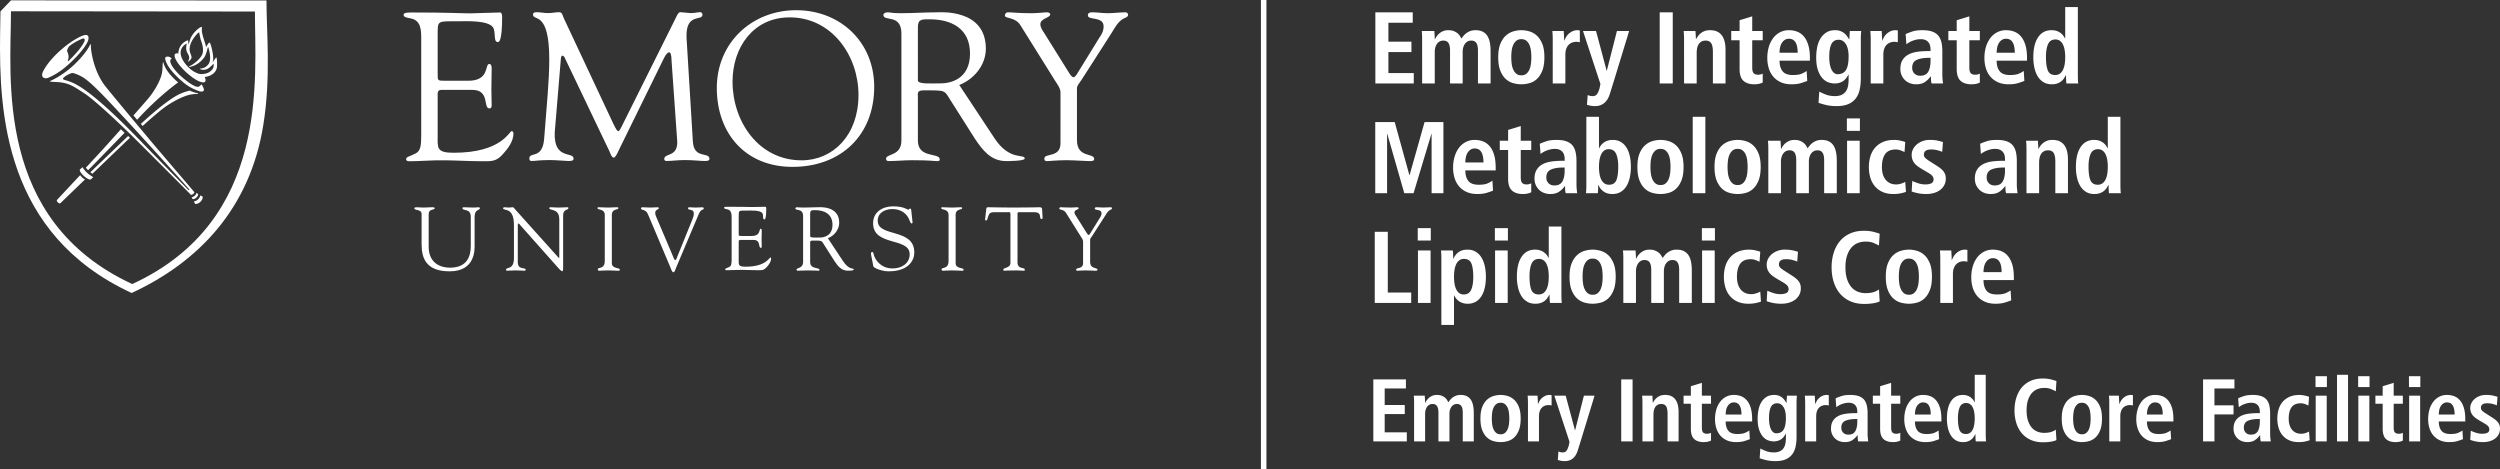 <?xml version="1.0" encoding="utf-8"?><svg version="1.1" id="Layer_1" xmlns="http://www.w3.org/2000/svg" x="0" y="0" width="540" height="101.372" xml:space="preserve"><rect width="100%" height="100%" fill="#333333" stroke="none"/><title>Emory Integrated Metabolomics and Lipidomics Core - Emory Integrated Core Facilities - Emory University</title><style>.st0{fill:#fff}</style><path class="st0" d="M297.077 2.669h8.077v2.245h-5.26v4.093h4.974v2.245h-4.974v4.533h5.48v2.245h-8.297V2.669zM307.179 8.546c0-.411-.008-.77-.022-1.079a8.741 8.741 0 00-.066-.77h2.729c.014.294.033.591.055.892.022.301.033.598.033.892h.044c.101-.22.238-.447.407-.682.169-.235.367-.444.594-.627a3.17 3.17 0 01.803-.463c.307-.123.66-.186 1.056-.186.485 0 .888.066 1.211.197.322.132.594.29.813.474a2.3 2.3 0 01.518.594c.125.213.23.392.319.539.132-.191.287-.392.463-.605.175-.213.385-.407.627-.583.241-.176.52-.323.835-.441a3.201 3.201 0 011.112-.175c.616 0 1.133.106 1.552.319a2.53 2.53 0 011.001.903c.249.389.429.862.539 1.42.11.558.165 1.181.165 1.87v6.998h-2.729V10.88c0-.704-.113-1.232-.341-1.584-.228-.353-.598-.529-1.112-.529-.307 0-.575.066-.803.198a1.802 1.802 0 00-.572.528c-.154.22-.271.477-.352.77a3.338 3.338 0 00-.121.903v6.866h-2.729v-7.153c0-.704-.114-1.232-.342-1.584-.227-.353-.597-.529-1.111-.529-.309 0-.576.066-.803.198a1.802 1.802 0 00-.572.528c-.154.22-.272.477-.353.77-.08.294-.12.594-.12.903v6.866h-2.729V8.546zM323.618 12.352c0-1.158.15-2.113.451-2.861.301-.747.693-1.342 1.178-1.782a4.141 4.141 0 011.617-.925 6.172 6.172 0 011.75-.263 6.17 6.17 0 011.749.263c.594.176 1.13.485 1.607.925.476.44.865 1.035 1.166 1.782.301.748.451 1.703.451 2.861 0 1.189-.15 2.161-.451 2.916-.301.756-.69 1.353-1.166 1.793a3.813 3.813 0 01-1.607.903 6.669 6.669 0 01-1.749.242c-.573 0-1.156-.082-1.75-.242s-1.133-.462-1.617-.903c-.485-.44-.877-1.037-1.178-1.793-.301-.754-.451-1.726-.451-2.916zm2.817 0c0 .469.029.939.088 1.408.058.469.172.892.341 1.265.169.375.392.676.671.903.279.228.638.342 1.079.342.44 0 .799-.114 1.078-.342.279-.227.498-.528.66-.903.161-.374.271-.796.331-1.265.058-.469.088-.939.088-1.408s-.03-.939-.088-1.408a4.548 4.548 0 00-.331-1.254 2.37 2.37 0 00-.66-.892c-.279-.227-.638-.341-1.078-.341-.441 0-.8.114-1.079.341a2.45 2.45 0 00-.671.892 4.254 4.254 0 00-.341 1.254c-.059.469-.088.939-.088 1.408zM335.391 8.568c0-.353-.008-.69-.022-1.013a11.527 11.527 0 00-.066-.859h2.465c.014.338.033.682.055 1.035.022.352.033.697.033 1.034h.044c.088-.219.205-.462.352-.725.147-.265.337-.507.572-.726a3.28 3.28 0 01.837-.562c.323-.153.697-.23 1.122-.23.088 0 .169.008.242.022l.22.044V9.14a2.847 2.847 0 00-.77-.11c-.279 0-.558.047-.837.143-.279.096-.532.249-.759.462s-.411.499-.55.859c-.14.359-.209.803-.209 1.331v6.206h-2.729V8.568zM347.032 15.258h.044l2.179-8.561h2.641l-3.499 11.444-.638 2.047a5.442 5.442 0 01-.451 1.089 3.553 3.553 0 01-.66.859 2.828 2.828 0 01-.914.572c-.352.14-.756.209-1.21.209a5.128 5.128 0 01-1.739-.286l.154-2.091c.161.058.323.11.484.154.162.044.345.066.551.066.41.014.722-.11.935-.374.213-.265.408-.69.583-1.277l.198-.968-3.763-11.444h2.816l2.289 8.561zM358.497 2.669h2.817V18.03h-2.817V2.669zM363.757 8.568c0-.353-.007-.69-.022-1.013a12.136 12.136 0 00-.065-.859h2.552c.014.294.033.584.055.87.022.287.033.576.033.87h.044c.102-.176.23-.375.385-.594.154-.22.348-.43.583-.627.235-.198.518-.364.848-.496.331-.131.73-.197 1.199-.197.646 0 1.181.11 1.607.33.425.22.766.525 1.023.914.257.389.441.836.551 1.342.11.506.164 1.045.164 1.618v7.306h-2.729v-6.8c0-.881-.12-1.511-.363-1.892s-.643-.573-1.199-.573c-.353 0-.654.071-.903.209-.25.14-.451.331-.605.572a2.497 2.497 0 00-.331.848 5.165 5.165 0 00-.099 1.035v6.602h-2.729V8.568zM375.751 4.364l2.729-.836v3.169h2.266V8.7h-2.266v5.875c0 .616.106 1.03.319 1.243.213.213.518.32.914.32.249 0 .458-.025.627-.077.169-.052.304-.107.407-.165v1.936a3.593 3.593 0 01-.758.265c-.301.073-.657.11-1.068.11-1.012 0-1.793-.253-2.343-.759-.551-.506-.826-1.353-.826-2.541V8.7h-1.805V6.696h1.805V4.364zM390.364 17.481c-.293.118-.726.268-1.298.451-.572.183-1.27.276-2.091.276-.91 0-1.694-.154-2.355-.463a4.603 4.603 0 01-1.628-1.232 5.053 5.053 0 01-.947-1.804 7.61 7.61 0 01-.307-2.179c0-.851.106-1.64.319-2.366a5.97 5.97 0 01.925-1.903 4.385 4.385 0 011.475-1.276 4.092 4.092 0 011.947-.462c.616 0 1.196.099 1.738.296a3.541 3.541 0 011.442 1.002c.419.469.748 1.089.991 1.859.241.77.363 1.735.363 2.894v.528h-6.558c0 .969.216 1.728.649 2.278.432.55 1.177.825 2.234.825.835 0 1.478-.099 1.925-.298.447-.198.796-.392 1.045-.583l.131 2.157zm-2.069-6.096c0-2.01-.63-3.015-1.892-3.015a1.57 1.57 0 00-.914.265 2.174 2.174 0 00-.638.682c-.169.279-.29.602-.363.968-.074.367-.11.734-.11 1.101h3.917zM392.961 19.791c.322.176.781.381 1.375.617.594.234 1.25.352 1.969.352.645 0 1.163-.102 1.552-.309.388-.205.689-.473.902-.802.213-.331.356-.712.43-1.145a7.84 7.84 0 00.109-1.309v-1.078h-.043c-.118.219-.253.444-.408.671s-.348.433-.583.616a2.965 2.965 0 01-.848.451c-.33.118-.715.176-1.155.176-.397 0-.825-.077-1.287-.231-.463-.153-.892-.44-1.287-.857-.397-.419-.726-.994-.991-1.728-.265-.733-.396-1.672-.396-2.817 0-.777.073-1.522.219-2.234.147-.711.386-1.335.715-1.87a3.941 3.941 0 011.265-1.287c.514-.323 1.145-.484 1.893-.484.41 0 .77.055 1.078.164a3.012 3.012 0 011.43 1.046c.176.235.337.477.484.726h.088c0-.293.011-.586.033-.881.022-.293.041-.586.055-.881h2.465a17.906 17.906 0 00-.088 1.784v8.363c0 .879-.077 1.694-.231 2.442-.154.748-.429 1.39-.825 1.925-.396.536-.931.954-1.606 1.255-.676.3-1.534.451-2.576.451-.909 0-1.702-.088-2.376-.265a21.188 21.188 0 01-1.519-.44l.157-2.421zm2.157-7.549c0 .66.047 1.23.142 1.706.096.477.228.87.397 1.177.169.309.359.536.572.682.213.147.436.22.671.22.865 0 1.481-.312 1.848-.936.367-.623.55-1.58.55-2.872 0-1.188-.202-2.094-.605-2.718-.403-.623-.935-.927-1.595-.913-.72.014-1.229.337-1.53.968-.3.633-.45 1.528-.45 2.686zM404.074 8.568c0-.353-.008-.69-.022-1.013a11.527 11.527 0 00-.066-.859h2.465c.014.338.033.682.055 1.035.022.352.032.697.032 1.034h.044c.088-.219.206-.462.353-.725.147-.265.337-.507.572-.726a3.28 3.28 0 01.837-.562c.323-.153.697-.23 1.122-.23.088 0 .169.008.242.022l.22.044V9.14a2.847 2.847 0 00-.77-.11c-.279 0-.558.047-.837.143a2.096 2.096 0 00-.759.462c-.228.213-.411.499-.55.859-.14.359-.209.803-.209 1.331v6.206h-2.729V8.568zM411.622 7.358c.381-.176.859-.36 1.431-.551s1.292-.285 2.157-.285c.881 0 1.602.102 2.168.307.564.206 1.005.507 1.32.903.315.396.536.877.66 1.442s.187 1.199.187 1.903v4.952c0 .411.018.792.055 1.144.036.353.069.638.099.859h-2.465a2.763 2.763 0 01-.132-.726 15.407 15.407 0 01-.022-.814h-.043a5.082 5.082 0 01-1.233 1.21c-.484.338-1.13.507-1.936.507-.44 0-.865-.074-1.276-.22a3.097 3.097 0 01-1.078-.649 3.3 3.3 0 01-.748-1.045c-.192-.411-.287-.881-.287-1.408 0-.763.15-1.394.451-1.893a3.29 3.29 0 011.244-1.188c.528-.293 1.155-.495 1.881-.605s1.522-.165 2.387-.165h.551v-.418c0-.279-.037-.55-.11-.814a1.793 1.793 0 00-.364-.693 1.792 1.792 0 00-.649-.473c-.263-.118-.594-.176-.99-.176-.338 0-.665.036-.98.11a6.188 6.188 0 00-.881.274c-.271.11-.514.231-.726.364s-.385.249-.517.352l-.154-2.204zm5.371 5.127h-.242c-1.174 0-2.087.151-2.74.451-.654.301-.98.863-.98 1.684 0 .514.158.931.474 1.254.315.323.737.484 1.265.484.821 0 1.397-.285 1.727-.857.331-.572.496-1.364.496-2.377v-.639zM422.649 4.364l2.729-.836v3.169h2.266V8.7h-2.266v5.875c0 .616.106 1.03.319 1.243.213.213.518.32.914.32.249 0 .458-.025.627-.077.169-.052.304-.107.407-.165v1.936a3.593 3.593 0 01-.758.265c-.301.073-.657.11-1.068.11-1.012 0-1.793-.253-2.343-.759-.551-.506-.826-1.353-.826-2.541V8.7h-1.805V6.696h1.805V4.364zM437.26 17.481c-.293.118-.726.268-1.298.451-.572.183-1.27.276-2.091.276-.91 0-1.694-.154-2.355-.463a4.603 4.603 0 01-1.628-1.232c-.425-.514-.742-1.114-.947-1.804s-.307-1.416-.307-2.179c0-.851.106-1.64.319-2.366a5.97 5.97 0 01.925-1.903 4.385 4.385 0 011.475-1.276 4.092 4.092 0 011.947-.462c.616 0 1.196.099 1.738.296a3.541 3.541 0 011.442 1.002c.419.469.748 1.089.991 1.859.241.77.363 1.735.363 2.894v.528h-6.558c0 .969.216 1.728.649 2.278.432.55 1.177.825 2.234.825.835 0 1.478-.099 1.925-.298.447-.198.796-.392 1.045-.583l.131 2.157zm-2.068-6.096c0-2.01-.63-3.015-1.892-3.015a1.57 1.57 0 00-.914.265c-.257.175-.47.403-.638.682-.169.279-.29.602-.363.968-.074.367-.11.734-.11 1.101h3.917zM448.815 1.525v14.569c0 .411.007.785.022 1.122.014.338.036.609.066.814h-2.554c-.03-.161-.052-.4-.066-.715a23.585 23.585 0 01-.022-1.045h-.066a4.715 4.715 0 01-.418.715 2.807 2.807 0 01-1.442 1.056c-.33.11-.715.165-1.155.165-.704 0-1.309-.158-1.815-.474a3.68 3.68 0 01-1.233-1.265c-.315-.528-.55-1.144-.704-1.848a10.557 10.557 0 01-.23-2.245c0-1.863.344-3.304 1.034-4.324.69-1.021 1.651-1.53 2.883-1.53.41 0 .774.052 1.089.154a2.924 2.924 0 011.441 1.001c.162.213.293.429.397.649h.044v-6.8h2.729zm-6.888 10.739c0 1.32.136 2.308.407 2.96.271.654.803.98 1.596.98.396 0 .733-.102 1.012-.309.279-.205.503-.484.671-.836a4.44 4.44 0 00.364-1.232c.073-.469.11-.968.11-1.497 0-.542-.041-1.048-.121-1.519a4.408 4.408 0 00-.375-1.21 2.092 2.092 0 00-.66-.792 1.627 1.627 0 00-.957-.285c-.764 0-1.295.341-1.596 1.023-.301.682-.451 1.588-.451 2.717zM309.225 28.923h-.044L305.33 41.73h-2.003l-3.674-12.808h-.044V41.73h-2.554V26.369h4.203l3.17 11.466h.044l3.235-11.466h4.071V41.73h-2.552V28.923zM322.495 41.18a20.59 20.59 0 01-1.298.451c-.572.183-1.27.276-2.091.276-.91 0-1.695-.154-2.355-.463a4.603 4.603 0 01-1.628-1.232 5.021 5.021 0 01-.947-1.804 7.576 7.576 0 01-.309-2.179c0-.851.107-1.64.32-2.366s.52-1.36.925-1.903a4.382 4.382 0 011.474-1.276 4.1 4.1 0 011.949-.462c.616 0 1.195.099 1.738.296.542.198 1.024.532 1.442 1.002s.748 1.089.991 1.859c.241.77.363 1.735.363 2.894v.528h-6.558c0 .969.216 1.728.649 2.278.432.55 1.177.825 2.233.825.837 0 1.478-.099 1.926-.298.446-.198.796-.392 1.045-.583l.131 2.157zm-2.069-6.095c0-2.01-.632-3.015-1.892-3.015a1.57 1.57 0 00-.914.265 2.174 2.174 0 00-.638.682c-.169.279-.29.602-.364.968a5.63 5.63 0 00-.109 1.101h3.917zM325.752 28.064l2.73-.837v3.169h2.266V32.4h-2.266v5.875c0 .616.106 1.03.319 1.243.213.213.517.32.914.32.249 0 .458-.025.627-.077.169-.052.304-.107.407-.165v1.936a3.584 3.584 0 01-.759.265 4.57 4.57 0 01-1.067.11c-1.013 0-1.794-.253-2.344-.759-.55-.506-.825-1.353-.825-2.541V32.4h-1.804v-2.004h1.804v-2.332zM332.596 31.057c.381-.176.859-.36 1.431-.551.572-.191 1.291-.285 2.157-.285.881 0 1.602.102 2.168.307.564.206 1.004.507 1.32.903.315.396.536.877.66 1.442a8.83 8.83 0 01.187 1.903v4.952c0 .411.018.792.055 1.144.036.353.069.638.098.859h-2.464a2.722 2.722 0 01-.132-.726 15.407 15.407 0 01-.022-.814h-.044a5.078 5.078 0 01-1.232 1.21c-.484.338-1.13.507-1.936.507a3.78 3.78 0 01-1.276-.22 3.11 3.11 0 01-1.079-.649 3.332 3.332 0 01-.748-1.045c-.191-.411-.285-.881-.285-1.408 0-.763.15-1.394.451-1.893a3.295 3.295 0 011.243-1.188c.529-.293 1.156-.495 1.882-.605s1.522-.165 2.387-.165h.55v-.418c0-.279-.036-.55-.109-.814a1.793 1.793 0 00-.364-.693 1.792 1.792 0 00-.649-.473c-.265-.118-.594-.176-.991-.176-.337 0-.663.036-.979.11a6.108 6.108 0 00-.881.274c-.271.11-.514.231-.726.364s-.385.249-.517.352l-.155-2.204zm5.369 5.127h-.241c-1.174 0-2.087.151-2.74.451-.654.301-.98.863-.98 1.684 0 .514.158.931.473 1.254.316.323.737.484 1.266.484.821 0 1.397-.285 1.727-.857.331-.572.495-1.364.495-2.377v-.639zM345.381 25.225v6.8h.044c.103-.22.235-.436.397-.649.161-.213.363-.407.605-.583s.52-.315.836-.418a3.534 3.534 0 011.089-.154c1.232 0 2.193.509 2.883 1.53.689 1.019 1.034 2.461 1.034 4.324 0 .792-.076 1.541-.23 2.245s-.389 1.32-.704 1.848c-.316.529-.726.95-1.232 1.265-.507.316-1.112.474-1.816.474-.44 0-.826-.055-1.155-.165a2.807 2.807 0 01-.848-.44 3.232 3.232 0 01-1.012-1.331h-.066c0 .381-.008.73-.022 1.045a5.968 5.968 0 01-.066.715h-2.552c.029-.205.051-.476.065-.814.015-.337.022-.711.022-1.122v-14.57h2.728zm0 10.805c0 .529.036 1.027.11 1.497s.195.881.364 1.232c.169.353.392.632.671.836.278.206.616.309 1.012.309.792 0 1.324-.326 1.596-.98.271-.652.407-1.64.407-2.96 0-1.13-.15-2.036-.451-2.718s-.833-1.023-1.596-1.023c-.381 0-.704.096-.968.285a2.122 2.122 0 00-.649.792 4.374 4.374 0 00-.375 1.21c-.08.472-.121.978-.121 1.52zM353.678 36.052c0-1.158.15-2.113.451-2.861.301-.747.693-1.342 1.178-1.782a4.141 4.141 0 011.617-.925 6.172 6.172 0 011.75-.263 6.17 6.17 0 011.749.263c.594.176 1.13.485 1.607.925.476.44.865 1.035 1.166 1.782.301.748.451 1.703.451 2.861 0 1.189-.15 2.161-.451 2.916-.301.756-.69 1.353-1.166 1.793a3.813 3.813 0 01-1.607.903 6.669 6.669 0 01-1.749.242 6.712 6.712 0 01-1.75-.242 3.89 3.89 0 01-1.617-.903c-.485-.44-.877-1.037-1.178-1.793-.301-.755-.451-1.727-.451-2.916zm2.817 0c0 .469.029.939.088 1.408.058.469.172.892.341 1.265.169.375.392.676.671.903.279.228.638.342 1.079.342.44 0 .799-.114 1.078-.342.279-.227.498-.528.66-.903.161-.374.271-.796.331-1.265.058-.469.088-.939.088-1.408s-.03-.939-.088-1.408a4.548 4.548 0 00-.331-1.254 2.37 2.37 0 00-.66-.892c-.279-.227-.638-.341-1.078-.341-.441 0-.8.114-1.079.341a2.45 2.45 0 00-.671.892 4.254 4.254 0 00-.341 1.254c-.06.469-.088.939-.088 1.408zM365.628 25.225h2.729V41.73h-2.729V25.225zM370.336 36.052c0-1.158.151-2.113.452-2.861.3-.747.693-1.342 1.177-1.782a4.145 4.145 0 011.618-.925 6.17 6.17 0 011.749-.263c.573 0 1.156.088 1.75.263.594.176 1.13.485 1.607.925.476.44.865 1.035 1.166 1.782.301.748.451 1.703.451 2.861 0 1.189-.15 2.161-.451 2.916-.301.756-.69 1.353-1.166 1.793a3.813 3.813 0 01-1.607.903 6.67 6.67 0 01-1.75.242 6.71 6.71 0 01-1.749-.242 3.894 3.894 0 01-1.618-.903c-.484-.44-.877-1.037-1.177-1.793-.301-.755-.452-1.727-.452-2.916zm2.817 0c0 .469.03.939.088 1.408.06.469.172.892.342 1.265.169.375.392.676.671.903.279.228.638.342 1.078.342.441 0 .8-.114 1.079-.342.279-.227.498-.528.66-.903a4.66 4.66 0 00.33-1.265c.058-.469.088-.939.088-1.408s-.03-.939-.088-1.408-.169-.887-.33-1.254a2.37 2.37 0 00-.66-.892c-.279-.227-.638-.341-1.079-.341-.44 0-.799.114-1.078.341a2.45 2.45 0 00-.671.892c-.17.367-.282.785-.342 1.254-.058.469-.088.939-.088 1.408zM381.956 32.246c0-.411-.008-.77-.022-1.079a8.033 8.033 0 00-.066-.77h2.729c.015.294.033.591.055.892.022.301.033.598.033.892h.044c.102-.22.238-.447.408-.682.169-.235.366-.444.594-.627a3.17 3.17 0 01.803-.463c.307-.123.66-.186 1.056-.186.484 0 .887.066 1.21.197.323.132.594.29.814.474.22.183.392.381.517.594.125.213.231.392.32.539.132-.191.287-.392.462-.605a3.436 3.436 0 011.464-1.024 3.19 3.19 0 011.112-.175c.616 0 1.133.106 1.551.319.419.213.752.514 1.002.903.249.389.429.862.539 1.42.11.558.165 1.181.165 1.87v6.998h-2.729V34.58c0-.704-.115-1.232-.342-1.584-.227-.353-.597-.529-1.111-.529-.309 0-.576.066-.803.198a1.802 1.802 0 00-.572.528c-.154.22-.272.477-.353.77-.08.294-.12.594-.12.903v6.866h-2.729v-7.153c0-.704-.115-1.232-.342-1.584-.228-.353-.598-.529-1.111-.529-.309 0-.576.066-.803.198a1.781 1.781 0 00-.572.528c-.154.22-.272.477-.353.77a3.42 3.42 0 00-.121.903v6.866h-2.729v-9.485zM398.924 25.577h2.817v2.686h-2.817v-2.686zm.044 4.819h2.729V41.73h-2.729V30.396zM411.687 41.444a8.535 8.535 0 01-1.166.32 7.448 7.448 0 01-1.519.143c-.939 0-1.742-.154-2.41-.463a4.558 4.558 0 01-1.65-1.254 5.147 5.147 0 01-.958-1.848c-.205-.704-.308-1.46-.308-2.267s.106-1.566.319-2.277c.213-.712.543-1.332.991-1.86s1.015-.946 1.705-1.254c.69-.307 1.511-.462 2.465-.462.425 0 .865.052 1.32.154.454.102.807.205 1.056.307l-.154 2.157a14.506 14.506 0 00-.857-.364 2.95 2.95 0 00-1.057-.186c-1.041 0-1.798.33-2.266.99-.471.66-.704 1.599-.704 2.817 0 .528.062 1.021.186 1.475.125.455.315.851.572 1.188.257.338.58.602.969.792.389.191.848.287 1.375.287.337 0 .697-.063 1.078-.187.381-.125.668-.246.859-.363l.154 2.155zM413.052 39.09c.103.044.249.107.44.187s.411.164.66.252c.249.088.52.162.814.22.293.058.602.088.925.088.498 0 .916-.077 1.254-.231.337-.154.506-.451.506-.892 0-.219-.077-.44-.231-.66-.153-.219-.481-.476-.979-.77l-1.123-.66c-.293-.175-.58-.355-.857-.539a4.51 4.51 0 01-.77-.638 2.743 2.743 0 01-.561-.859c-.14-.33-.209-.715-.209-1.155 0-.396.091-.785.274-1.166a3.28 3.28 0 01.781-1.024c.337-.3.748-.547 1.233-.737a4.4 4.4 0 011.628-.285c.734 0 1.357.066 1.87.197.514.132.836.22.969.265l-.154 2.113a10.4 10.4 0 00-1.078-.352 5.134 5.134 0 00-1.32-.154c-.558 0-.958.099-1.2.296-.241.198-.363.466-.363.803 0 .309.114.565.342.77.227.206.539.433.935.682l1.342.859c.353.219.66.433.925.638.263.205.484.418.66.638s.307.458.396.715.132.547.132.87c0 .528-.107.997-.319 1.408-.214.41-.507.758-.881 1.045a4.106 4.106 0 01-1.331.66 5.887 5.887 0 01-1.695.231c-.704 0-1.331-.063-1.881-.187s-.972-.246-1.265-.363l.131-2.265zM427.709 31.057c.381-.176.859-.36 1.431-.551.572-.191 1.292-.285 2.157-.285.881 0 1.602.102 2.168.307.564.206 1.005.507 1.32.903.315.396.536.877.66 1.442a8.83 8.83 0 01.187 1.903v4.952c0 .411.018.792.055 1.144.036.353.069.638.099.859h-2.465a2.763 2.763 0 01-.132-.726 15.407 15.407 0 01-.022-.814h-.043a5.082 5.082 0 01-1.233 1.21c-.484.338-1.13.507-1.936.507-.44 0-.865-.074-1.276-.22a3.097 3.097 0 01-1.078-.649 3.3 3.3 0 01-.748-1.045c-.192-.411-.287-.881-.287-1.408 0-.763.15-1.394.451-1.893a3.29 3.29 0 011.244-1.188c.528-.293 1.155-.495 1.881-.605s1.522-.165 2.387-.165h.551v-.418c0-.279-.037-.55-.11-.814a1.793 1.793 0 00-.364-.693 1.792 1.792 0 00-.649-.473c-.263-.118-.594-.176-.99-.176-.338 0-.665.036-.98.11a6.188 6.188 0 00-.881.274c-.271.11-.514.231-.726.364s-.385.249-.517.352l-.154-2.204zm5.37 5.127h-.242c-1.174 0-2.087.151-2.74.451-.654.301-.98.863-.98 1.684 0 .514.158.931.474 1.254.315.323.737.484 1.265.484.821 0 1.397-.285 1.727-.857.331-.572.496-1.364.496-2.377v-.639zM437.721 32.268c0-.353-.008-.69-.022-1.013a11.527 11.527 0 00-.066-.859h2.554c.014.294.033.584.055.87.022.287.032.576.032.87h.044c.103-.176.231-.375.386-.594.154-.22.348-.43.583-.627.235-.198.517-.364.848-.496.33-.131.73-.197 1.199-.197.646 0 1.18.11 1.607.33.425.22.766.525 1.023.914.257.389.441.837.55 1.342.11.506.165 1.045.165 1.618v7.306h-2.729v-6.8c0-.881-.121-1.511-.363-1.892s-.643-.573-1.2-.573c-.352 0-.652.071-.902.209-.25.14-.452.331-.605.572a2.517 2.517 0 00-.331.848 5.165 5.165 0 00-.099 1.035v6.602h-2.729v-9.465zM458.012 25.225v14.569c0 .411.007.785.022 1.122.014.338.036.609.066.814h-2.554c-.03-.161-.052-.4-.066-.715a23.585 23.585 0 01-.022-1.045h-.066a4.715 4.715 0 01-.418.715 2.807 2.807 0 01-1.442 1.056c-.33.11-.715.165-1.155.165-.704 0-1.309-.158-1.815-.474a3.68 3.68 0 01-1.233-1.265c-.315-.528-.55-1.144-.704-1.848a10.557 10.557 0 01-.23-2.245c0-1.863.344-3.304 1.034-4.324.69-1.021 1.651-1.53 2.883-1.53.41 0 .774.052 1.089.154a2.924 2.924 0 011.441 1.001c.162.213.293.429.397.649h.044v-6.8h2.729zm-6.888 10.739c0 1.32.136 2.308.407 2.96.271.654.803.98 1.596.98.396 0 .733-.102 1.012-.309.279-.205.503-.484.671-.836a4.44 4.44 0 00.364-1.232c.073-.469.11-.968.11-1.497 0-.542-.041-1.048-.121-1.519a4.408 4.408 0 00-.375-1.21 2.092 2.092 0 00-.66-.792 1.627 1.627 0 00-.957-.285c-.764 0-1.295.341-1.596 1.023s-.451 1.587-.451 2.717zM296.946 50.069h2.816v13.116h5.062v2.245h-7.878V50.069zM306.232 49.276h2.817v2.685h-2.817v-2.685zm.044 4.819h2.729v11.334h-2.729V54.095zM311.337 56.033c0-.411-.007-.785-.022-1.123a8.64 8.64 0 00-.065-.814h2.552c.029.162.051.4.066.715.014.316.022.665.022 1.046h.066c.102-.235.238-.469.407-.704.169-.235.37-.444.605-.627s.517-.331.848-.441c.33-.109.715-.164 1.155-.164.704 0 1.309.158 1.816.473.506.315.916.737 1.232 1.265.315.528.55 1.145.704 1.849.154.703.23 1.451.23 2.244 0 1.864-.345 3.305-1.034 4.325-.69 1.019-1.651 1.53-2.883 1.53-.411 0-.774-.052-1.089-.154a2.97 2.97 0 01-.837-.418 2.833 2.833 0 01-.605-.584 3.548 3.548 0 01-.397-.649h-.044v6.382h-2.729V56.033zm2.729 3.762c0 .558.041 1.068.121 1.53.08.462.206.862.375 1.199.169.338.385.602.649.792.263.191.586.287.968.287.763 0 1.295-.342 1.596-1.024s.451-1.588.451-2.718c0-1.32-.136-2.307-.407-2.96-.272-.652-.803-.979-1.596-.979-.396 0-.734.102-1.012.307a2.191 2.191 0 00-.671.836 4.45 4.45 0 00-.364 1.232c-.074.472-.11.971-.11 1.498zM322.891 49.276h2.817v2.685h-2.817v-2.685zm.044 4.819h2.729v11.334h-2.729V54.095zM337.261 48.925v14.568c0 .411.007.785.022 1.122.014.338.036.609.066.814h-2.552c-.03-.161-.052-.4-.066-.715a22.148 22.148 0 01-.022-1.045h-.066a4.722 4.722 0 01-.419.715 2.807 2.807 0 01-1.442 1.056c-.33.11-.715.165-1.155.165-.704 0-1.309-.158-1.815-.474a3.677 3.677 0 01-1.232-1.265c-.316-.528-.551-1.144-.704-1.848a10.492 10.492 0 01-.231-2.245c0-1.863.345-3.304 1.034-4.324.69-1.021 1.651-1.53 2.883-1.53.411 0 .774.052 1.09.154.315.102.594.241.835.418.242.176.444.37.606.583.161.213.293.429.396.649h.044v-6.799h2.728zm-6.888 10.738c0 1.32.136 2.308.407 2.96.272.654.803.98 1.596.98.396 0 .734-.102 1.013-.309.278-.205.501-.484.671-.836.168-.352.289-.763.363-1.232.074-.469.11-.968.11-1.497 0-.542-.041-1.048-.121-1.519a4.374 4.374 0 00-.374-1.21 2.1 2.1 0 00-.66-.792 1.63 1.63 0 00-.958-.285c-.763 0-1.295.341-1.596 1.023-.301.682-.451 1.588-.451 2.717zM339.021 59.751c0-1.158.15-2.113.451-2.861.301-.747.693-1.342 1.178-1.782a4.141 4.141 0 011.617-.925 6.172 6.172 0 011.75-.263 6.17 6.17 0 011.749.263c.594.176 1.13.485 1.607.925.476.44.865 1.035 1.166 1.782.301.748.451 1.703.451 2.861 0 1.189-.15 2.161-.451 2.916-.301.756-.69 1.353-1.166 1.793a3.813 3.813 0 01-1.607.903 6.669 6.669 0 01-1.749.242 6.712 6.712 0 01-1.75-.242 3.89 3.89 0 01-1.617-.903c-.485-.44-.877-1.037-1.178-1.793-.301-.754-.451-1.726-.451-2.916zm2.817 0c0 .469.029.939.088 1.408.058.469.172.892.341 1.265.169.375.392.676.671.903.279.228.638.342 1.079.342.44 0 .799-.114 1.078-.342.279-.227.498-.528.66-.903.161-.374.271-.796.331-1.265.058-.469.088-.939.088-1.408s-.03-.939-.088-1.408a4.548 4.548 0 00-.331-1.254 2.37 2.37 0 00-.66-.892c-.279-.227-.638-.341-1.078-.341-.441 0-.8.114-1.079.341a2.45 2.45 0 00-.671.892 4.254 4.254 0 00-.341 1.254c-.059.469-.088.939-.088 1.408zM350.64 55.945c0-.411-.008-.77-.022-1.079a8.033 8.033 0 00-.066-.77h2.729c.014.294.033.591.055.892.022.301.033.598.033.892h.044c.103-.22.238-.447.407-.682.169-.235.367-.444.595-.627.227-.184.495-.337.802-.463.309-.123.66-.186 1.057-.186.484 0 .887.066 1.21.197.323.132.594.29.814.474.22.183.392.381.517.594s.231.392.32.539c.132-.191.285-.392.462-.605a3.404 3.404 0 011.463-1.024 3.191 3.191 0 011.111-.175c.616 0 1.134.106 1.552.319s.752.514 1.002.903c.249.389.429.862.539 1.42.11.558.165 1.181.165 1.87v6.998H362.7v-7.153c0-.704-.115-1.232-.342-1.584-.228-.353-.598-.529-1.111-.529-.309 0-.576.066-.803.198a1.781 1.781 0 00-.572.528c-.154.22-.272.477-.353.77a3.42 3.42 0 00-.121.903v6.866h-2.729v-7.153c0-.704-.114-1.232-.341-1.584-.228-.353-.598-.529-1.112-.529-.307 0-.575.066-.802.198a1.795 1.795 0 00-.573.528c-.153.22-.271.477-.352.77a3.42 3.42 0 00-.121.903v6.866h-2.729v-9.485zM367.607 49.276h2.817v2.685h-2.817v-2.685zm.044 4.819h2.729v11.334h-2.729V54.095zM380.372 65.143a8.535 8.535 0 01-1.166.32 7.448 7.448 0 01-1.519.143c-.939 0-1.742-.154-2.41-.463a4.558 4.558 0 01-1.65-1.254 5.147 5.147 0 01-.958-1.848 8.04 8.04 0 01-.309-2.267c0-.807.107-1.566.32-2.277a5.09 5.09 0 01.991-1.86 4.707 4.707 0 011.705-1.254c.69-.307 1.511-.462 2.465-.462.425 0 .865.052 1.32.154.454.102.807.205 1.056.307l-.154 2.157a14.506 14.506 0 00-.857-.364 2.95 2.95 0 00-1.057-.186c-1.042 0-1.798.33-2.266.99-.471.66-.704 1.599-.704 2.817 0 .528.062 1.021.186 1.475.125.455.315.851.572 1.188.257.338.58.602.969.792.389.191.848.287 1.375.287.337 0 .697-.063 1.078-.187s.668-.246.859-.363l.154 2.155zM381.736 62.789c.102.044.249.107.44.187s.411.164.66.252.52.162.814.22c.293.058.602.088.925.088.498 0 .916-.077 1.254-.231.337-.154.506-.451.506-.892 0-.219-.077-.44-.231-.66-.153-.219-.481-.476-.979-.77l-1.123-.66c-.293-.175-.58-.355-.857-.539a4.51 4.51 0 01-.77-.638 2.743 2.743 0 01-.561-.859c-.14-.33-.209-.715-.209-1.155 0-.396.091-.785.274-1.166a3.28 3.28 0 01.781-1.024c.337-.3.748-.547 1.233-.737a4.4 4.4 0 011.628-.285c.734 0 1.357.066 1.87.197.514.132.836.22.969.265l-.154 2.113a10.4 10.4 0 00-1.078-.352 5.134 5.134 0 00-1.32-.154c-.558 0-.958.099-1.2.296-.241.198-.363.466-.363.803 0 .309.113.565.342.77.227.206.539.433.935.682l1.342.859c.353.219.66.433.925.638.263.205.484.418.66.638s.307.458.396.715.132.547.132.87c0 .528-.107.997-.319 1.408-.214.41-.507.758-.881 1.045-.375.287-.818.506-1.331.66s-1.079.231-1.695.231a8.591 8.591 0 01-1.881-.187c-.55-.125-.972-.246-1.265-.363l.131-2.265zM406.009 65.099c-.293.162-.744.294-1.353.397a11.81 11.81 0 01-1.969.154c-1.174 0-2.201-.202-3.08-.605a6.143 6.143 0 01-2.201-1.662c-.587-.704-1.03-1.536-1.331-2.497s-.451-2.007-.451-3.137c0-1.114.15-2.157.451-3.124.301-.969.741-1.805 1.32-2.509.58-.704 1.306-1.257 2.179-1.66s1.881-.605 3.025-.605c.792 0 1.486.077 2.08.23.594.154 1.038.29 1.331.408l-.153 2.53a27.499 27.499 0 00-1.134-.528c-.462-.205-1.053-.309-1.771-.309-.587 0-1.141.104-1.662.309-.52.205-.979.531-1.375.979-.396.449-.712 1.024-.946 1.728-.235.704-.353 1.555-.353 2.552 0 .999.118 1.848.353 2.552.234.704.55 1.281.946 1.728a3.6 3.6 0 001.375.98 4.498 4.498 0 001.662.307c.689 0 1.265-.073 1.727-.22a4.09 4.09 0 001.178-.572l.152 2.574zM407.331 59.751c0-1.158.15-2.113.451-2.861.301-.747.693-1.342 1.177-1.782a4.152 4.152 0 011.618-.925 6.17 6.17 0 011.749-.263c.573 0 1.156.088 1.75.263.594.176 1.13.485 1.607.925.476.44.865 1.035 1.166 1.782.301.748.451 1.703.451 2.861 0 1.189-.15 2.161-.451 2.916-.301.756-.69 1.353-1.166 1.793a3.813 3.813 0 01-1.607.903 6.67 6.67 0 01-1.75.242 6.71 6.71 0 01-1.749-.242 3.9 3.9 0 01-1.618-.903c-.484-.44-.876-1.037-1.177-1.793-.302-.754-.451-1.726-.451-2.916zm2.817 0c0 .469.029.939.087 1.408s.173.892.342 1.265c.169.375.392.676.671.903.279.228.638.342 1.078.342.441 0 .8-.114 1.079-.342.279-.227.498-.528.66-.903.161-.374.271-.796.33-1.265a11.277 11.277 0 000-2.816 4.48 4.48 0 00-.33-1.254 2.37 2.37 0 00-.66-.892c-.279-.227-.638-.341-1.079-.341-.44 0-.799.114-1.078.341a2.45 2.45 0 00-.671.892c-.169.367-.283.785-.342 1.254s-.087.939-.087 1.408zM419.104 55.967c0-.353-.008-.69-.022-1.013a11.527 11.527 0 00-.066-.859h2.465c.014.338.033.682.055 1.035.022.352.032.697.032 1.034h.044c.088-.219.206-.462.353-.725.147-.265.337-.507.572-.726.235-.22.514-.408.836-.562.323-.153.697-.23 1.122-.23.088 0 .169.008.242.022l.22.044v2.552a2.847 2.847 0 00-.77-.11c-.279 0-.558.047-.836.143s-.532.249-.759.462c-.228.213-.411.499-.55.859-.14.359-.209.803-.209 1.331v6.206h-2.729v-9.463zM434.42 64.879c-.293.118-.726.268-1.298.451-.572.183-1.27.276-2.091.276-.91 0-1.694-.154-2.355-.463a4.603 4.603 0 01-1.628-1.232c-.425-.514-.742-1.114-.947-1.804s-.307-1.416-.307-2.179c0-.851.106-1.64.319-2.366a5.97 5.97 0 01.925-1.903 4.385 4.385 0 011.475-1.276 4.092 4.092 0 011.947-.462c.616 0 1.196.099 1.738.296a3.541 3.541 0 011.442 1.002c.419.469.748 1.089.991 1.859.241.77.363 1.735.363 2.894v.528h-6.558c0 .969.216 1.728.649 2.278.432.55 1.177.825 2.234.825.835 0 1.478-.099 1.925-.298.447-.198.796-.392 1.045-.583l.131 2.157zm-2.068-6.095c0-2.01-.63-3.015-1.892-3.015a1.57 1.57 0 00-.914.265c-.257.175-.47.403-.638.682-.169.279-.29.602-.363.968-.074.367-.11.734-.11 1.101h3.917z"/><g><path class="st0" d="M92.592 53.299c0 3.099 2.013 4.516 4.624 4.516 3.64 0 4.472-2.405 4.472-4.693v-6.275c0-1.968-1.798-1.166-1.798-1.891 0-.095.134-.19.192-.19.753 0 1.509.068 2.263.068.369 0 .715-.068 1.067-.068.096 0 .249.095.249.209 0 .531-1.146.11-1.146 1.887v6.006c0 .952.235 5.738-5.396 5.738-5.09 0-6.054-2.848-6.054-5.83v-6.533c0-1.14-1.572-.679-1.572-1.287 0-.132.331-.19.427-.19.504 0 .989.068 1.509.068.621 0 1.238-.068 1.838-.068.099 0 .62-.04.62.19 0 .529-1.295 0-1.295 1.386v6.957zM111.009 48.584c0-4.034-2.346-2.905-2.346-3.626 0-.115.196-.192.293-.192.31 0 .6.068.91.068.29 0 .601-.068.894-.068.212 0 .382.311.502.445l9.253 10.298c.115.137.191.214.23.214.04 0 .059-.057.059-.214v-8.105c0-2.541-2.152-1.803-2.152-2.447 0-.135.096-.192.212-.192.581 0 1.143.068 1.767.068.656 0 1.488-.068 1.955-.068.115 0 .193.057.193.174 0 .503-1.143.152-1.143 1.569v11.233c0 .564-.021.835-.175.835-.134 0-.327-.099-.732-.542l-8.346-9.396c-.037-.04-.27-.366-.406-.366-.08 0-.133.055-.133.445v7.918c0 1.746 1.701 1.069 1.701 1.589 0 .093-.017.253-.212.253-.464 0-1.008-.071-1.955-.071-.678 0-1.685.071-1.821.071-.235 0-.251-.119-.251-.216 0-.677 1.704.176 1.704-2.535v-7.142zM130.633 46.433c-.016-1.417-1.568-1.029-1.568-1.453 0-.176.038-.214.193-.214.718 0 1.414.068 2.13.068.597 0 1.2-.068 1.8-.068.314 0 .371.037.371.192 0 .463-1.399.022-1.399 1.475V56.83c0 1.32 1.728.875 1.728 1.45 0 .141-.06.198-.386.198-.447 0-1.283-.071-2.114-.071-1.18 0-1.589.071-1.858.071-.348 0-.408-.097-.408-.293 0-.562 1.51.077 1.51-1.838v-9.914zM139.956 46.268c-.489-1.166-1.496-.793-1.496-1.223 0-.176.098-.275.272-.275.601 0 1.203.062 1.782.062.526 0 1.258-.062 1.53-.062.115 0 .274.079.274.198.019.273-.798.295-.798.992 0 .269.1.58.175.756l3.394 7.988c.422 1.027.563 1.472.775 1.472.191 0 .251-.309.35-.54l3.372-8.319c.116-.293.347-.91.27-1.32 0-.895-1.242-.522-1.242-.974 0-.192.096-.253.29-.253.424 0 .853.062 1.276.062.933 0 1.222-.062 1.492-.062.217 0 .333.079.333.253 0 .434-.547-.055-1.088 1.245l-4.823 11.422c-.213.481-.35 1.124-.639 1.124-.309 0-.544-.813-.716-1.221l-4.783-11.325zM174.995 46.113c0-.756.413-.719 1.107-.719 1.903 0 3.717.798 3.717 3.159 0 2.405-1.87 2.755-2.703 2.755-.913 0-2.122.095-2.122-.273v-4.922zm3.829 5.348c1.36-.542 2.446-1.838 2.446-3.353 0-3.732-4.29-3.342-4.598-3.342-1.013 0-2.121.068-3.24.068-.989 0-.891-.068-1.24-.068-.235 0-.387.112-.387.227 0 .657 1.666-.132 1.666 1.722v9.857c0 1.475-1.415 1.199-1.415 1.688 0 .117.08.214.192.214.737 0 1.477-.062 2.212-.062 1.61 0 2.053.062 2.228.062.158 0 .327.04.327-.157 0-.663-2.02-.057-2.02-1.728v-4.08c0-.196-.11-.542.509-.542 2.175 0 1.885-.062 2.581 1.027l2.156 3.386c.736 1.102 1.494 2.094 2.907 2.094.174 0 1.261 0 1.261-.236 0-.467-.95.251-2.344-1.88l-3.241-4.897zM188.157 55.036c-.073-.388.022-.604.215-.604.279 0 .279.231.381.641.23.893 1.393 2.91 4.067 2.91 1.858 0 3.67-1.029 3.67-3.062 0-3.736-7.902-1.642-7.902-6.699 0-2.462 2.07-3.652 4.313-3.652 2.361 0 3.002.705 3.278.705.176 0 .214-.214.407-.214.114 0 .209.062.232.275l.284 2.632c.019.157-.018.289-.209.289-.212 0-.345-.403-.402-.582-.587-1.662-2.011-2.515-3.724-2.515-1.545 0-3.18.736-3.18 2.515 0 3.644 7.902 1.514 7.902 6.859 0 1.627-1.133 4.071-5.562 4.071-1.445 0-3.209-.721-3.282-1.071l-.488-2.498zM204.89 46.433c-.021-1.417-1.573-1.029-1.573-1.453 0-.176.042-.214.198-.214.715 0 1.414.068 2.126.068.601 0 1.205-.068 1.802-.068.312 0 .371.037.371.192 0 .463-1.397.022-1.397 1.475V56.83c0 1.32 1.726.875 1.726 1.45 0 .141-.059.198-.388.198-.448 0-1.28-.071-2.114-.071-1.18 0-1.587.071-1.854.071-.353 0-.409-.097-.409-.293 0-.562 1.512.077 1.512-1.838v-9.914zM218.255 46.722c0-.141.079-.875-.196-.893h-3.161c-1.206 0-1.243.289-1.596 1.356-.061.192-.072.445-.326.445-.117 0-.2-.139-.2-.236l.217-1.876c.023-.231 0-.752.351-.752 1.514 0 3.009.068 5.508.068 3.509 0 5.291-.068 5.678-.068.451 0 .549.112.571.56l.094 1.547c.018.192.042.428-.214.428-.721 0 .334-1.472-1.649-1.472h-2.777c-.87 0-.772-.079-.772.948v9.879c0 1.624 1.57.987 1.57 1.589 0 .057.019.234-.176.234-.466 0-1.007-.071-1.568-.071-2.169 0-2.538.071-2.654.071-.177 0-.235-.057-.235-.253 0-.465 1.535-.269 1.535-1.435V46.722zM230.258 45.985c-.503-.833-1.454-.599-1.454-.928 0-.137.117-.291.251-.291.523 0 .896.064 2.21.064.641 0 1.163-.064 1.361-.064.132 0 .365.02.365.196 0 .328-.907.346-.907.908 0 .311.228.621.344.791l2.348 3.741c.155.234.27.35.385.35.096 0 .212-.139.366-.39l1.997-3.234c.137-.214.407-.54.407-1.065 0-.95-1.454-.544-1.454-1.007 0-.253.193-.291.411-.291.463 0 .948.064 1.415.064.561 0 1.122-.064 1.683-.064.117 0 .214.132.214.231 0 .214-.33.293-.465.373-.523.309-.776.851-1.087 1.331l-2.711 4.223c-.314.483-.469.582-.469.871v4.746c0 1.684 1.589 1.14 1.589 1.739 0 .179-.17.198-.442.198-.293 0-1.413-.071-2.129-.071-.875 0-1.572.071-1.745.071-.181 0-.293-.02-.293-.234 0-.54 1.496-.037 1.496-1.415v-4.686c0-.368-.291-.754-.449-.985l-3.237-5.172zM159.559 50.306c0 .663-.04.663.735.663h2.089c2.009 0 1.492-1.556 1.949-1.556.15 0 .207.214.207.368 0 .681-.036 1.34-.036 1.968 0 .503.036 1.007.036 1.523 0 .176-.076.254-.207.254-.59 0 .059-1.702-1.56-1.702h-2.861c-.412 0-.352.331-.352.619v3.558c0 1.14-.157 1.605 1.471 1.605 4.456 0 5.115-1.993 5.371-1.993.135 0 .156.196.156.236 0 .692-.506 1.369-.972 1.871-.617.685-1.046.65-1.887.65-1.47 0-2.938-.108-4.409-.068-.774.015-1.588.068-2.365.068-.171 0-.288-.037-.288-.192.037-.227.235-.194.85-.498.505-.229.547-.774.547-1.68v-8.846c0-.877 0-1.812-1.049-1.968-.157-.037-.582-.075-.582-.293 0-.157.118-.231.684-.231 3.65 0 4.659.057 5.471.057.391 0 2.158-.057 2.758-.057.157 0 .196.192.196.43 0 2.156-.274 2.31-.388 2.31-.468 0-.154-.932-.468-1.375-.493-.661-2.503-.544-3.276-.544-1.859 0-1.819-.077-1.819 1.223v3.6zM170.568 3.751c9.117 0 14.866 8.27 14.866 16.772 0 8.645-5.47 14.107-12.297 14.107-9.255 0-14.91-8.358-14.91-17.003 0-7.383 4.489-13.876 12.341-13.876zm.611 32.293c10.42 0 17.649-6.787 17.649-17.296 0-9.67-7.327-16.545-16.858-16.545-9.586 0-17.14 7.06-17.14 16.783 0 9.853 6.197 17.058 16.349 17.058zM198.263 5.845c0-1.768.949-1.675 2.584-1.675 4.459 0 8.676 1.858 8.676 7.395 0 5.623-4.352 6.441-6.314 6.441-2.134 0-4.946.223-4.946-.637V5.845zm8.945 12.517c3.19-1.261 5.736-4.305 5.736-7.84 0-8.762-10.047-7.856-10.775-7.856-2.37 0-4.943.185-7.553.185-2.318 0-2.091-.185-2.905-.185-.547 0-.9.271-.9.547 0 1.545 3.894-.32 3.894 4.04v23.082c0 3.452-3.315 2.817-3.315 3.957 0 .273.191.5.453.5 1.724 0 3.44-.185 5.155-.185 3.764 0 4.805.185 5.217.185.358 0 .768.095.768-.361 0-1.55-4.719-.139-4.719-4.051v-9.586c0-.454-.274-1.274 1.172-1.274 5.094 0 4.415-.134 6.048 2.409l5.045 7.955c1.731 2.588 3.499 4.909 6.806 4.909.412 0 4.005 0 4.005-.547 0-1.093-3.279.593-6.544-4.411l-7.588-11.473zM220.456 5.52c-1.178-1.955-3.402-1.408-3.402-2.178 0-.32.274-.683.596-.683 1.223 0 2.079.194 5.163.194 1.494 0 2.719-.194 3.173-.194.316 0 .858.049.858.456 0 .769-2.126.811-2.126 2.132 0 .725.542 1.45.814 1.858l5.471 8.766c.359.542.632.818.904.818.217 0 .489-.322.848-.908l4.671-7.585c.316-.494.954-1.27.954-2.495 0-2.224-3.395-1.274-3.395-2.358 0-.591.445-.683.946-.683 1.085 0 2.223.194 3.307.194 1.313 0 2.626-.194 3.936-.194.274 0 .501.322.501.544 0 .503-.762.681-1.087.864-1.216.725-1.81 1.997-2.537 3.134l-6.341 9.895c-.727 1.133-1.087 1.362-1.087 2.041V30.26c0 3.95 3.72 2.678 3.72 4.087 0 .408-.413.452-1.042.452-.683 0-3.316-.196-4.974-.196-2.028 0-3.663.196-4.072.196-.406 0-.678-.044-.678-.542 0-1.274 3.489-.093 3.489-3.315V19.956c0-.862-.679-1.77-1.039-2.314L220.456 5.52zM149.662 30.604c.225 3.807 3.577 2.129 3.577 3.716 0 .454-.593.454-1.086.454-.864 0-2.449-.201-4.252-.201-1.4 0-2.853.201-3.922.201-.404 0-.499-.229-.499-.41 0-1.36 2.857-.361 2.808-3.714l-1.234-17.581c0-1.135-.225-1.77-.498-1.77-.322 0-.733.408-1.189 1.36l-9.386 19.124c-.228.403-.952 2.266-1.409 2.266-.455 0-.769-.998-.908-1.316l-9.658-20.208c-.142-.366-.368-.5-.551-.5-.133 0-.272.229-.308.681l-1.327 15.906c-.23 6.024 4.07 4.029 4.07 5.665 0 .454-.498.498-1.136.498-.589 0-2.625-.201-3.959-.201-2.357 0-3.127.201-4.004.201-.325 0-.456-.229-.456-.547 0-1.543 2.896.317 3.212-4.4.551-7.404 1.093-12.214 1.093-17.023 0-10.671-3.51-8.127-3.51-9.67 0-.408.356-.5.766-.5.814 0 1.631.196 2.496.196.812 0 1.62-.196 2.418-.196.639 0 .727.769.955 1.27l10.823 23.06c.506.954.682 1.362 1.007 1.362.226 0 .673-.952 1.406-2.453L145.82 4.176c.261-.498.626-1.587 1.163-1.541.455 0 1.899.196 2.119.196 1.049 0 1.455-.196 2.177-.196.274 0 .456.271.456.542 0 1.455-3.63-.496-3.445 4.907l1.372 22.52zM94.54 15.898c0 1.545-.087 1.545 1.719 1.545h4.889c4.696 0 3.487-3.635 4.559-3.635.361 0 .492.498.492.862 0 1.594-.059 3.132-.059 4.569 0 1.179.059 2.361.059 3.586 0 .41-.176.589-.492.589-1.394 0 .137-3.996-3.653-3.996h-6.699c-.953 0-.815.776-.815 1.457v8.352c0 2.68-.357 3.769 3.441 3.769 10.438 0 11.978-4.677 12.566-4.677.314 0 .357.454.357.542 0 1.636-1.173 3.223-2.256 4.408-1.453 1.649-2.449 1.558-4.423 1.558-3.442 0-6.876-.28-10.315-.19-1.804.049-3.704.19-5.508.19-.411 0-.681-.095-.681-.461.086-.549.545-.461 1.993-1.192 1.173-.545 1.27-1.814 1.27-3.948V8.536c0-2.046 0-4.228-2.449-4.594-.36-.088-1.356-.179-1.356-.705 0-.361.27-.542 1.582-.542 8.535 0 10.89.192 12.793.192.902 0 5.054-.192 6.461-.192.358 0 .447.452.447.994 0 5.041-.632 5.405-.903 5.405-1.092 0-.365-2.18-1.092-3.223-1.167-1.545-5.863-1.274-7.675-1.274-4.341 0-4.254-.183-4.254 2.861v8.44z"/><g><path class="st0" d="M28.566 61.353C-1.212 47.579 2.358 16.819 2.372 2.437l52.694.055c-.012 14.385 3.304 45.153-26.5 58.861zM2.368.076L.098 2.463C.07 4.183.035 6.345.02 7.41-.2 24.3.949 50.579 28.434 63.288c14.545-6.738 25.55-18.315 28.439-36.273 1.685-10.398.674-20.273.687-26.915L2.368.076z"/><path class="st0" d="M17.309 37.834l-4.898 5.239c-.162.174-.177.351-.08.459.147.159.342.364.421.377.13.029.224.086.449-.157.093-.104 2.413-2.345 5.153-4.982 0 0-.276-.141-.517-.355-.243-.217-.528-.581-.528-.581zM18.722 37.235c.537.522 1.415 1.025 1.415 1.025l-.485.465c-.181.196-.863-.117-1.521-.699-.655-.589-1.039-1.23-.855-1.428l.536-.485c.001 0 .374.606.91 1.122zM42.795 43.043c.431-.436.455-.838.455-.838l.479.234c.138.148.022.701-.421 1.135-.443.432-1.042.58-1.185.428l-.253-.514c-.001 0 .473.009.925-.445zM42.072 42.269c.283-.256.379-.599.379-.599l.31.214c.102.106.009.456-.314.769-.323.32-.763.425-.866.315l-.181-.337c.001 0 .387-.104.672-.362zM43.54 18.215l-.56.495c-.765.295-2.507-1.038-3.878-2.237-.918-.805-2.755-2.83-2.232-3.65l.23-.236a9.821 9.821 0 00-.414-.243.994.994 0 00-.589-.11c-.217.024-.393.117-.411.293-.04.368.172.851.465 1.426.289.577 1.434 2.237 3.736 4.071 1.05.84 2.255 1.358 3.125 1.675.156.057.703.172.94-.064.242-.243-.026-.666-.209-1.071a2.471 2.471 0 00-.203-.349zM19.641 9.625c-.002.17-.002.364-.002.562 0 .558.509 5.184 3.18 8.522 2.303 2.876 9.264 11.171 10.372 12.489 1.039 1.234 7.866 9.216 8.725 10.23.036.042.081.095.088.106.005.009-.093.218-.295.383-.218.17-.447.187-.447.187a3.736 3.736 0 01-.208-.209c-.249-.289-12.041-12.083-13.192-13.197-1.149-1.109-7.219-6.99-9.726-8.594-2.168-1.384-3.154-2.162-5.537-2.363 0 0-1.693-.06-1.806-.145-.024-.013.008-.088.05-.106 1.048-.428 3.342-1.763 5.15-3.485 2.539-2.405 3.346-4.093 3.472-4.353.027-.069.176-.082.176-.027zm1.663 9.994c-2.452-2.436-3.385-3.002-4.487-3.478-.573-.247-1.144-.432-1.311-.368-.482.183-1.203.498-1.65.893-.322.287-.293.423-.117.518.177.095 1.421.366 2.554.972 1.989 1.06 5.716 3.657 13.842 12.057 4.13 4.27 10.63 10.876 10.63 10.876l.165-.13s-9.455-10.607-16.835-18.451a120.263 120.263 0 00-2.791-2.889z"/><path class="st0" d="M14.025 14.582c-1.078.902-2.422 1.733-3.615 2.218-.75.309-1.81-.035-1.048-1.486.23-.436.559-.983 1.012-1.58 1.417-1.885 3.957-4.208 6.42-5.539.748-.403 1.439-.666 1.751-.648.607.037.64.551.531 1.034-.247 1.068-2.024 3.46-5.051 6.001zm.751-1.382c.269-.234 1.253-1.234 2.081-2.206.871-1.027 1.332-1.942 1.332-1.942s.131-.287.11-.485c-.019-.157-.179-.216-.239-.271-.093-.081-2.218.879-3.155 1.752-.113.108-.315.538-.411.853-.081.267.621 1.018.158 2.16-.064.159.086.176.124.139zM27.678 29.375c-.493.467-8.158 7.818-8.158 7.818.111.11.435.348.435.348s7.036-6.763 7.56-7.252c.143-.132.452-.419.567-.516l-.404-.398zM42.125 20.311c.108-.011.224-.018.323-.024.111-.007.265-.035.29-.059.065-.049.107-.123-.019-.126-.365-.011-1.012-.192-1.752-.542-.455.123-1.194.322-2.067.71-1.105.494-3.525 1.944-8.478 6.489l.387.452c1.718-1.55 4.014-3.575 5.263-4.393 2.211-1.444 3.814-2.092 4.889-2.348a8.215 8.215 0 011.164-.159z"/><g><path class="st0" d="M37.299 16.702c-1.36-1.415-1.792-2.433-2.01-3.181-.008-.029-.019-.053-.027-.071-.007-.011-.066-.024-.079.031-.009.031-.02.064-.021.093-.12 1.464.013 2.076-.603 3.571-.515 1.25-1.422 2.837-2.669 4.287-.72.842-1.942 2.222-3.067 3.505l.79.935c.077-.09.328-.353.615-.659 3.779-4.04 7.068-6.547 8.248-7.411a15.117 15.117 0 01-1.177-1.1zM26.101 27.929c-1.596 1.801-3.198 3.575-3.663 4.091-.393.441-3.88 4.188-3.88 4.188s.082.15.193.271c.107.121.291.287.291.287s7.313-7.505 7.868-8.083l-.809-.754z"/></g><path class="st0" d="M38.633 11.743c0-.057.006-.108.009-.163-.381-.106-.673-.088-.826.077-.479.518.584 2.279 2.374 3.939 1.79 1.655 3.63 2.581 4.106 2.065.193-.209.133-.617-.121-1.144-2.599.302-5.542-3.11-5.542-4.774z"/><path class="st0" d="M46.698 12.406c-.251.291-.684.968-.942 1.199.279-.247.438-.851.135-2.429-.215-1.107-.352-1.475-.498-1.838-.081-.207-.207-.154-.355.007-.141.157-.474.73-.483.765-.034.134.002.009-.515-1.591-.327-1.016-.464-1.726-.45-2.085l.026-.527c.008-.123-.063-.123-.386.018-.172.073-1.542 1.027-2.11 2.462-.326.831-.351 1.517-.402 1.098-.098-.813-.084-.802-.165-.776-.454.148-2.037.868-2.04 3.009-.003 1.825 3.428 5.691 6.215 4.816 0 0 2.114-.403 2.154-2.308.039-1.91-.184-1.82-.184-1.82zm-.693 2.368c-.107.192-.497.688-1.098.952-.661.291-1.545.335-2 .194-2.058-.635-3.293-2.733-3.293-2.733-1.619-2.621.553-3.74.734-3.778 0 0-.23.855-.085 1.442.126.525.436.926.534 1.217.201.58-.074.981-.208 1.168-.074.097.117.044.161.015.03-.024.053-.053.123-.104.299-.223.573-.571.486-.937-.188-.809-.771-1.316-.083-2.987.421-1.016 1.399-2.021 1.492-2.083.153-.104.253-.236.257-.128.002.11.179.862.268 1.349.091.487.655 1.479.533 2.852-.123 1.373-2.371 2.879-2.68 2.973a1.288 1.288 0 00-.3.163c-.079.077.036.095.09.104.118.024 1.073-.205 1.84-.741.642-.447 1.254-1.12 1.465-1.521.393-.736.584-1.761.621-1.856.066-.161.132-.152.151-.068.021.081.18.685.241.992.034.17.131.646.133 1.17.007 1.029-.293 1.51-.902 1.971-.344.265-.724.361-1.138.403l-.144.024c-.058.011-.112.029.016.093.033.015.086.031.144.06.343.154 1.063.139 1.526-.148.212-.132.498-.335.882-.71.144-.137.341-.395.359-.309.033.121.072.586-.125.961z"/></g></g><g><path class="st0" d="M296.637 81.949h7.041v1.957h-4.586v3.569h4.337v1.957h-4.337v3.952h4.778v1.956h-7.233V81.949zM305.444 87.071c0-.357-.007-.671-.02-.94a7.312 7.312 0 00-.057-.671h2.379c.012.256.029.515.047.777.02.262.029.521.029.777h.039a3.66 3.66 0 01.355-.594 2.83 2.83 0 01.518-.548c.198-.16.432-.293.7-.402.269-.109.576-.163.921-.163.422 0 .774.057 1.056.173.281.115.518.252.71.412s.342.333.451.518c.108.185.201.342.278.469.116-.165.249-.342.403-.527a2.97 2.97 0 011.275-.893c.276-.102.598-.153.969-.153.538 0 .989.093 1.353.278.364.186.655.449.873.787.217.339.374.752.469 1.238.096.486.144 1.029.144 1.631v6.1h-2.379v-6.235c0-.614-.099-1.075-.298-1.382-.198-.306-.521-.461-.969-.461-.268 0-.501.058-.7.173-.198.116-.365.269-.499.461s-.237.415-.306.671a2.934 2.934 0 00-.106.787v5.986H310.7v-6.235c0-.614-.099-1.075-.296-1.382-.198-.306-.521-.461-.97-.461-.268 0-.501.058-.7.173a1.569 1.569 0 00-.499.461 2.175 2.175 0 00-.306.671 2.934 2.934 0 00-.106.787v5.986h-2.378v-8.269zM319.775 90.391c0-1.011.131-1.842.393-2.494.262-.652.604-1.17 1.026-1.554a3.604 3.604 0 011.411-.806 5.331 5.331 0 011.525-.23c.498 0 1.007.076 1.525.23.518.153.984.422 1.4.806.415.384.755.902 1.017 1.554.262.652.393 1.483.393 2.494 0 1.036-.131 1.883-.393 2.543-.262.658-.602 1.179-1.017 1.563a3.327 3.327 0 01-1.4.787 5.795 5.795 0 01-1.525.212 5.79 5.79 0 01-1.525-.212 3.407 3.407 0 01-1.411-.787c-.422-.384-.764-.905-1.026-1.563-.262-.659-.393-1.507-.393-2.543zm2.455 0c0 .41.025.819.077 1.228.051.41.15.777.298 1.103.147.326.342.589.585.787.242.198.557.298.94.298.384 0 .697-.099.94-.298.242-.198.434-.461.575-.787.141-.326.237-.693.288-1.103a9.912 9.912 0 000-2.456 3.887 3.887 0 00-.288-1.093 2.053 2.053 0 00-.575-.777c-.244-.198-.557-.298-.94-.298-.384 0-.698.099-.94.298a2.106 2.106 0 00-.585.777c-.148.32-.247.684-.298 1.093a9.924 9.924 0 00-.077 1.228zM330.039 87.091a20.7 20.7 0 00-.019-.883c-.013-.281-.032-.53-.057-.748h2.149c.012.294.029.595.047.902.019.307.029.608.029.902h.039c.077-.192.179-.402.307-.633.127-.23.293-.441.498-.633a2.8 2.8 0 01.73-.489c.281-.134.607-.202.978-.202.077 0 .148.007.212.019l.192.039v2.225a2.5 2.5 0 00-.671-.096c-.244 0-.486.042-.73.126a1.825 1.825 0 00-.661.402 2.011 2.011 0 00-.481.748c-.121.314-.182.7-.182 1.161v5.41h-2.379v-8.25zM340.188 92.924h.039l1.899-7.463h2.302l-3.051 9.976-.557 1.784a4.778 4.778 0 01-.393.95 3.08 3.08 0 01-.575.748 2.464 2.464 0 01-.796.498A2.823 2.823 0 01338 99.6c-.32 0-.607-.026-.863-.077a4.786 4.786 0 01-.652-.172l.134-1.823c.14.051.281.096.422.134.14.037.3.057.479.057.358.012.629-.096.816-.326.185-.23.355-.602.508-1.113l.173-.844-3.281-9.976h2.456l1.996 7.464zM350.183 81.949h2.455v13.392h-2.455V81.949zM354.768 87.091c0-.307-.007-.602-.02-.883-.012-.281-.032-.53-.057-.748h2.226c.012.256.029.508.047.758.019.249.029.501.029.757h.039c.089-.153.202-.326.336-.518.133-.192.303-.374.508-.547.204-.172.451-.316.738-.431.288-.116.636-.173 1.046-.173.562 0 1.029.096 1.401.288.37.192.668.457.892.796.224.339.384.73.479 1.17.096.442.144.911.144 1.411v6.369h-2.379v-5.928c0-.767-.105-1.317-.316-1.65-.211-.333-.56-.499-1.046-.499-.306 0-.569.062-.786.183a1.466 1.466 0 00-.528.498c-.134.212-.23.458-.288.74s-.087.582-.087.902v5.755h-2.378v-8.25zM365.225 83.427l2.378-.73v2.763h1.976v1.746h-1.976v5.123c0 .538.093.899.279 1.084.185.185.451.278.796.278a1.78 1.78 0 00.902-.21v1.688c-.179.089-.4.166-.661.229a3.962 3.962 0 01-.931.097c-.882 0-1.563-.222-2.043-.662-.479-.441-.719-1.18-.719-2.216v-5.41h-1.574V85.46h1.574v-2.033zM377.963 94.861c-.256.103-.633.234-1.132.393-.499.16-1.107.24-1.823.24-.792 0-1.477-.134-2.052-.403a4.029 4.029 0 01-1.421-1.075 4.395 4.395 0 01-.824-1.573 6.59 6.59 0 01-.269-1.9c0-.742.093-1.429.279-2.062a5.173 5.173 0 01.806-1.66 3.825 3.825 0 011.285-1.113 3.565 3.565 0 011.698-.402c.537 0 1.042.086 1.515.259.473.173.892.464 1.256.873.365.409.652.95.863 1.621.212.671.317 1.512.317 2.523v.461h-5.718c0 .844.188 1.505.566 1.986.377.479 1.026.719 1.947.719.729 0 1.288-.086 1.679-.259.39-.172.693-.342.911-.508l.117 1.88zm-1.803-5.314c0-1.752-.55-2.629-1.65-2.629-.307 0-.573.077-.797.23s-.409.352-.557.595a2.601 2.601 0 00-.316.844c-.064.32-.096.639-.096.959h3.416zM380.227 96.876c.282.153.681.333 1.199.537a4.63 4.63 0 001.717.307c.563 0 1.014-.089 1.353-.269.338-.18.601-.412.786-.7s.311-.62.375-.997c.064-.378.096-.758.096-1.142v-.94h-.039c-.102.192-.22.387-.355.585s-.304.377-.508.537c-.205.16-.451.291-.74.393a2.985 2.985 0 01-1.006.153c-.346 0-.72-.067-1.123-.202-.402-.133-.777-.384-1.122-.747-.346-.365-.634-.867-.864-1.507-.229-.639-.345-1.458-.345-2.455 0-.678.064-1.327.192-1.947s.336-1.164.624-1.631a3.44 3.44 0 011.103-1.122c.447-.281.997-.422 1.65-.422.358 0 .671.047.94.143.269.096.505.222.71.375s.384.333.538.537c.153.205.293.417.422.634h.076c0-.256.01-.511.029-.768.02-.256.035-.511.048-.767h2.148a16.31 16.31 0 00-.076 1.554v7.29c0 .768-.067 1.478-.202 2.13-.134.651-.374 1.211-.72 1.679-.345.466-.812.831-1.401 1.093-.587.262-1.336.393-2.244.393-.794 0-1.485-.077-2.072-.23a18.07 18.07 0 01-1.324-.384l.135-2.11zm1.88-6.581c0 .575.042 1.071.126 1.487.083.415.197.758.345 1.026.147.269.313.467.498.595.186.128.381.192.585.192.755 0 1.292-.271 1.612-.816.32-.543.479-1.378.479-2.503 0-1.036-.176-1.826-.528-2.37-.352-.543-.816-.809-1.391-.797-.627.013-1.071.294-1.334.844-.261.551-.392 1.331-.392 2.342zM389.914 87.091a20.7 20.7 0 00-.019-.883c-.013-.281-.032-.53-.057-.748h2.149c.012.294.029.595.047.902.019.307.029.608.029.902h.039c.077-.192.179-.402.307-.633.127-.23.293-.441.498-.633a2.8 2.8 0 01.73-.489c.281-.134.607-.202.978-.202.077 0 .148.007.212.019l.192.039v2.225a2.5 2.5 0 00-.671-.096c-.244 0-.486.042-.73.126a1.825 1.825 0 00-.661.402 1.997 1.997 0 00-.48.748c-.121.314-.182.7-.182 1.161v5.41h-2.379v-8.25zM396.495 86.035c.333-.153.748-.313 1.248-.479.498-.166 1.125-.249 1.88-.249.767 0 1.396.089 1.889.269.493.179.876.441 1.152.786.274.346.466.765.575 1.257a7.76 7.76 0 01.163 1.659v4.317c0 .358.015.691.047.997.032.307.061.557.087.748h-2.149a2.422 2.422 0 01-.115-.633c-.013-.23-.02-.467-.02-.71h-.039c-.294.409-.651.76-1.073 1.055-.422.294-.985.442-1.688.442-.384 0-.755-.065-1.113-.193-.358-.127-.671-.316-.94-.565s-.486-.553-.652-.911a2.887 2.887 0 01-.249-1.228c0-.665.131-1.216.393-1.65.261-.435.623-.78 1.083-1.036.461-.256 1.007-.432 1.641-.528a13.932 13.932 0 012.081-.143h.48v-.365c0-.244-.033-.479-.096-.71a1.588 1.588 0 00-.317-.605 1.564 1.564 0 00-.565-.412c-.23-.102-.518-.153-.864-.153-.294 0-.579.032-.853.096a5.122 5.122 0 00-.768.239 4.244 4.244 0 00-.633.317 5.515 5.515 0 00-.451.306l-.134-1.918zm4.681 4.471h-.212c-1.023 0-1.82.132-2.388.393-.57.262-.854.752-.854 1.468 0 .447.138.812.412 1.093.276.282.644.422 1.103.422.716 0 1.219-.249 1.507-.748.288-.498.432-1.189.432-2.072v-.556zM406.107 83.427l2.378-.73v2.763h1.976v1.746h-1.976v5.123c0 .538.093.899.279 1.084.185.185.451.278.796.278a1.78 1.78 0 00.902-.21v1.688c-.179.089-.4.166-.661.229a3.962 3.962 0 01-.931.097c-.882 0-1.563-.222-2.043-.662-.479-.441-.719-1.18-.719-2.216v-5.41h-1.574V85.46h1.574v-2.033zM418.845 94.861c-.256.103-.633.234-1.132.393-.499.16-1.107.24-1.823.24-.792 0-1.477-.134-2.052-.403a4.029 4.029 0 01-1.421-1.075 4.395 4.395 0 01-.824-1.573 6.59 6.59 0 01-.269-1.9c0-.742.093-1.429.279-2.062a5.173 5.173 0 01.806-1.66 3.825 3.825 0 011.285-1.113 3.565 3.565 0 011.698-.402 4.38 4.38 0 011.515.259c.473.173.892.464 1.256.873s.652.95.863 1.621c.212.671.317 1.512.317 2.523v.461h-5.718c0 .844.188 1.505.566 1.986.377.479 1.026.719 1.947.719.728 0 1.288-.086 1.678-.259.39-.172.693-.342.911-.508l.118 1.88zm-1.803-5.314c0-1.752-.55-2.629-1.65-2.629a1.38 1.38 0 00-.797.23 1.914 1.914 0 00-.557.595 2.601 2.601 0 00-.316.844c-.064.32-.096.639-.096.959h3.416zM428.918 80.951v12.701c0 .358.007.684.02.979.012.294.032.531.057.71h-2.225a4.85 4.85 0 01-.057-.624 19.31 19.31 0 01-.02-.91h-.057a4.107 4.107 0 01-.365.623 2.452 2.452 0 01-1.256.922 3.189 3.189 0 01-1.007.144c-.614 0-1.142-.138-1.583-.413a3.217 3.217 0 01-1.075-1.103c-.276-.461-.479-.997-.614-1.611s-.202-1.266-.202-1.957c0-1.623.301-2.881.902-3.769.602-.889 1.439-1.334 2.514-1.334.358 0 .674.045.949.134a2.54 2.54 0 011.258.873c.14.185.256.374.345.565h.039v-5.928h2.377zm-6.005 9.363c0 1.152.118 2.011.355 2.581.236.569.7.853 1.391.853.345 0 .639-.089.883-.268.242-.18.438-.422.585-.73.147-.306.252-.665.316-1.075a8.44 8.44 0 00.096-1.304c0-.474-.035-.915-.106-1.325a3.866 3.866 0 00-.326-1.055 1.81 1.81 0 00-.575-.691 1.424 1.424 0 00-.834-.249c-.666 0-1.13.298-1.391.892-.263.596-.394 1.387-.394 2.371zM444.188 95.053c-.256.141-.649.256-1.179.345-.531.09-1.103.134-1.717.134-1.024 0-1.919-.175-2.686-.527a5.372 5.372 0 01-1.919-1.449 6.294 6.294 0 01-1.161-2.178 9.108 9.108 0 01-.393-2.733c0-.972.131-1.88.393-2.724.261-.844.646-1.574 1.151-2.188s1.138-1.097 1.9-1.448c.76-.352 1.64-.528 2.637-.528.691 0 1.295.067 1.813.202.518.134.905.252 1.161.355l-.134 2.206a25.91 25.91 0 00-.987-.461c-.403-.179-.918-.268-1.544-.268-.512 0-.995.089-1.449.268-.454.18-.853.464-1.199.854-.345.39-.62.892-.824 1.507-.205.614-.307 1.356-.307 2.225 0 .87.103 1.611.307 2.225.204.614.479 1.116.824 1.507.346.39.745.674 1.199.853.454.18.937.269 1.449.269.601 0 1.103-.064 1.505-.192a3.553 3.553 0 001.026-.499l.134 2.245zM445.34 90.391c0-1.011.131-1.842.393-2.494.262-.652.604-1.17 1.026-1.554a3.604 3.604 0 011.411-.806 5.331 5.331 0 011.525-.23c.498 0 1.007.076 1.525.23.518.153.984.422 1.4.806.415.384.755.902 1.017 1.554.262.652.393 1.483.393 2.494 0 1.036-.131 1.883-.393 2.543-.262.658-.602 1.179-1.017 1.563a3.327 3.327 0 01-1.4.787 5.795 5.795 0 01-1.525.212 5.79 5.79 0 01-1.525-.212 3.407 3.407 0 01-1.411-.787c-.422-.384-.764-.905-1.026-1.563-.262-.659-.393-1.507-.393-2.543zm2.456 0c0 .41.025.819.077 1.228.051.41.15.777.298 1.103.147.326.342.589.585.787.242.198.557.298.94.298.384 0 .697-.099.94-.298.242-.198.434-.461.575-.787.141-.326.237-.693.288-1.103a9.912 9.912 0 000-2.456 3.887 3.887 0 00-.288-1.093 2.053 2.053 0 00-.575-.777c-.244-.198-.557-.298-.94-.298-.384 0-.698.099-.94.298a2.106 2.106 0 00-.585.777c-.148.32-.247.684-.298 1.093a9.733 9.733 0 00-.077 1.228zM455.604 87.091a20.7 20.7 0 00-.019-.883c-.013-.281-.032-.53-.057-.748h2.149c.012.294.029.595.047.902.019.307.029.608.029.902h.039c.077-.192.179-.402.307-.633.127-.23.293-.441.498-.633a2.8 2.8 0 01.73-.489c.281-.134.607-.202.978-.202.077 0 .148.007.212.019l.192.039v2.225a2.5 2.5 0 00-.671-.096c-.244 0-.486.042-.73.126a1.825 1.825 0 00-.661.402 1.997 1.997 0 00-.48.748c-.121.314-.182.7-.182 1.161v5.41h-2.379v-8.25zM468.957 94.861c-.256.103-.633.234-1.132.393-.499.16-1.107.24-1.823.24-.792 0-1.477-.134-2.052-.403a4.029 4.029 0 01-1.421-1.075 4.395 4.395 0 01-.824-1.573 6.59 6.59 0 01-.269-1.9c0-.742.093-1.429.279-2.062a5.173 5.173 0 01.806-1.66 3.825 3.825 0 011.285-1.113 3.565 3.565 0 011.698-.402 4.38 4.38 0 011.515.259c.473.173.892.464 1.256.873s.652.95.863 1.621c.212.671.317 1.512.317 2.523v.461h-5.718c0 .844.188 1.505.566 1.986.377.479 1.026.719 1.947.719.728 0 1.288-.086 1.678-.259.39-.172.693-.342.911-.508l.118 1.88zm-1.803-5.314c0-1.752-.55-2.629-1.65-2.629-.307 0-.573.077-.797.23s-.409.352-.557.595a2.601 2.601 0 00-.316.844c-.064.32-.096.639-.096.959h3.416zM475.864 81.949h6.772v1.957h-4.317v3.646h4.125v1.956h-4.125v5.832h-2.455V81.949zM483.442 86.035c.333-.153.748-.313 1.248-.479.498-.166 1.125-.249 1.88-.249.767 0 1.396.089 1.889.269.493.179.876.441 1.152.786.274.346.466.765.575 1.257a7.76 7.76 0 01.163 1.659v4.317c0 .358.015.691.047.997.032.307.061.557.087.748h-2.149a2.382 2.382 0 01-.115-.633c-.013-.23-.02-.467-.02-.71h-.039c-.294.409-.651.76-1.073 1.055-.422.294-.985.442-1.688.442-.384 0-.755-.065-1.113-.193a2.694 2.694 0 01-.94-.565c-.269-.249-.486-.553-.652-.911s-.249-.767-.249-1.228c0-.665.131-1.216.393-1.65.261-.435.623-.78 1.083-1.036.461-.256 1.007-.432 1.641-.528a13.932 13.932 0 012.081-.143h.481v-.365c0-.244-.033-.479-.096-.71a1.588 1.588 0 00-.317-.605c-.147-.172-.335-.31-.565-.412s-.518-.153-.864-.153c-.294 0-.579.032-.853.096a5.122 5.122 0 00-.768.239 4.244 4.244 0 00-.633.317 5.515 5.515 0 00-.451.306l-.135-1.918zm4.682 4.471h-.212c-1.023 0-1.82.132-2.388.393-.57.262-.854.752-.854 1.468 0 .447.138.812.412 1.093.276.282.644.422 1.103.422.716 0 1.219-.249 1.507-.748.288-.498.432-1.189.432-2.072v-.556zM498.887 95.091c-.282.102-.62.195-1.017.278a6.41 6.41 0 01-1.324.126c-.819 0-1.519-.134-2.101-.403a3.995 3.995 0 01-1.439-1.093 4.498 4.498 0 01-.834-1.612 6.99 6.99 0 01-.269-1.976c0-.703.093-1.364.279-1.985.185-.62.473-1.162.863-1.621.39-.461.885-.825 1.487-1.094.601-.268 1.317-.402 2.149-.402.37 0 .754.045 1.151.134s.703.179.921.268l-.134 1.88a12.78 12.78 0 00-.748-.316 2.55 2.55 0 00-.921-.163c-.908 0-1.566.288-1.976.864-.409.575-.614 1.394-.614 2.455 0 .461.055.889.163 1.285.109.397.276.742.499 1.036.224.294.505.525.844.691.338.166.738.249 1.199.249.294 0 .607-.054.94-.163a3.63 3.63 0 00.748-.316l.134 1.878zM500.153 81.259h2.456V83.6h-2.456v-2.341zm.039 4.201h2.378v9.88h-2.378v-9.88zM504.797 80.951h2.378V95.34h-2.378V80.951zM509.363 81.259h2.455V83.6h-2.455v-2.341zm.038 4.201h2.378v9.88h-2.378v-9.88zM514.658 83.427l2.378-.73v2.763h1.976v1.746h-1.976v5.123c0 .538.093.899.279 1.084.185.185.451.278.796.278a1.78 1.78 0 00.902-.21v1.688c-.179.089-.4.166-.661.229a3.962 3.962 0 01-.931.097c-.882 0-1.563-.222-2.043-.662-.479-.441-.719-1.18-.719-2.216v-5.41h-1.574V85.46h1.574v-2.033zM520.336 81.259h2.455V83.6h-2.455v-2.341zm.039 4.201h2.378v9.88h-2.378v-9.88zM532 94.861c-.256.103-.633.234-1.132.393-.499.16-1.107.24-1.823.24-.792 0-1.477-.134-2.052-.403a4.029 4.029 0 01-1.421-1.075 4.395 4.395 0 01-.824-1.573 6.59 6.59 0 01-.269-1.9c0-.742.093-1.429.279-2.062a5.173 5.173 0 01.806-1.66 3.825 3.825 0 011.285-1.113 3.565 3.565 0 011.698-.402 4.38 4.38 0 011.515.259c.473.173.892.464 1.256.873s.652.95.863 1.621c.212.671.317 1.512.317 2.523v.461h-5.718c0 .844.188 1.505.567 1.986.377.479 1.026.719 1.947.719.729 0 1.288-.086 1.679-.259.39-.172.693-.342.911-.508l.116 1.88zm-1.803-5.314c0-1.752-.55-2.629-1.65-2.629a1.38 1.38 0 00-.797.23 1.914 1.914 0 00-.557.595 2.601 2.601 0 00-.316.844c-.064.32-.096.639-.096.959h3.416zM533.688 93.038c.089.039.217.094.384.163.166.071.358.144.576.22.217.077.453.141.71.193.256.051.523.076.806.076.434 0 .799-.067 1.093-.202.294-.133.441-.392.441-.777a.996.996 0 00-.201-.575c-.134-.192-.42-.415-.854-.671l-.979-.575a21.698 21.698 0 01-.748-.471 3.956 3.956 0 01-.671-.557 2.4 2.4 0 01-.489-.748 2.582 2.582 0 01-.182-1.007c0-.345.079-.683.239-1.016.16-.333.387-.63.681-.893.294-.261.652-.476 1.075-.643s.895-.249 1.419-.249c.639 0 1.184.057 1.631.173.447.115.728.192.844.229l-.134 1.843c-.294-.116-.607-.218-.94-.307s-.716-.134-1.151-.134c-.487 0-.835.087-1.046.259-.212.173-.316.407-.316.701 0 .268.098.493.296.671.198.18.471.377.816.595l1.17.747c.307.193.575.378.806.557.23.18.422.365.576.557.153.192.268.4.345.624.077.224.115.476.115.757 0 .461-.093.871-.278 1.229a2.685 2.685 0 01-.767.91c-.326.25-.713.442-1.162.576-.447.134-.94.202-1.477.202a7.493 7.493 0 01-1.64-.163 7.732 7.732 0 01-1.103-.317l.115-1.977z"/></g><path class="st0" d="M272.357 101.372V0h1.194v101.372h-1.194z"/></svg>